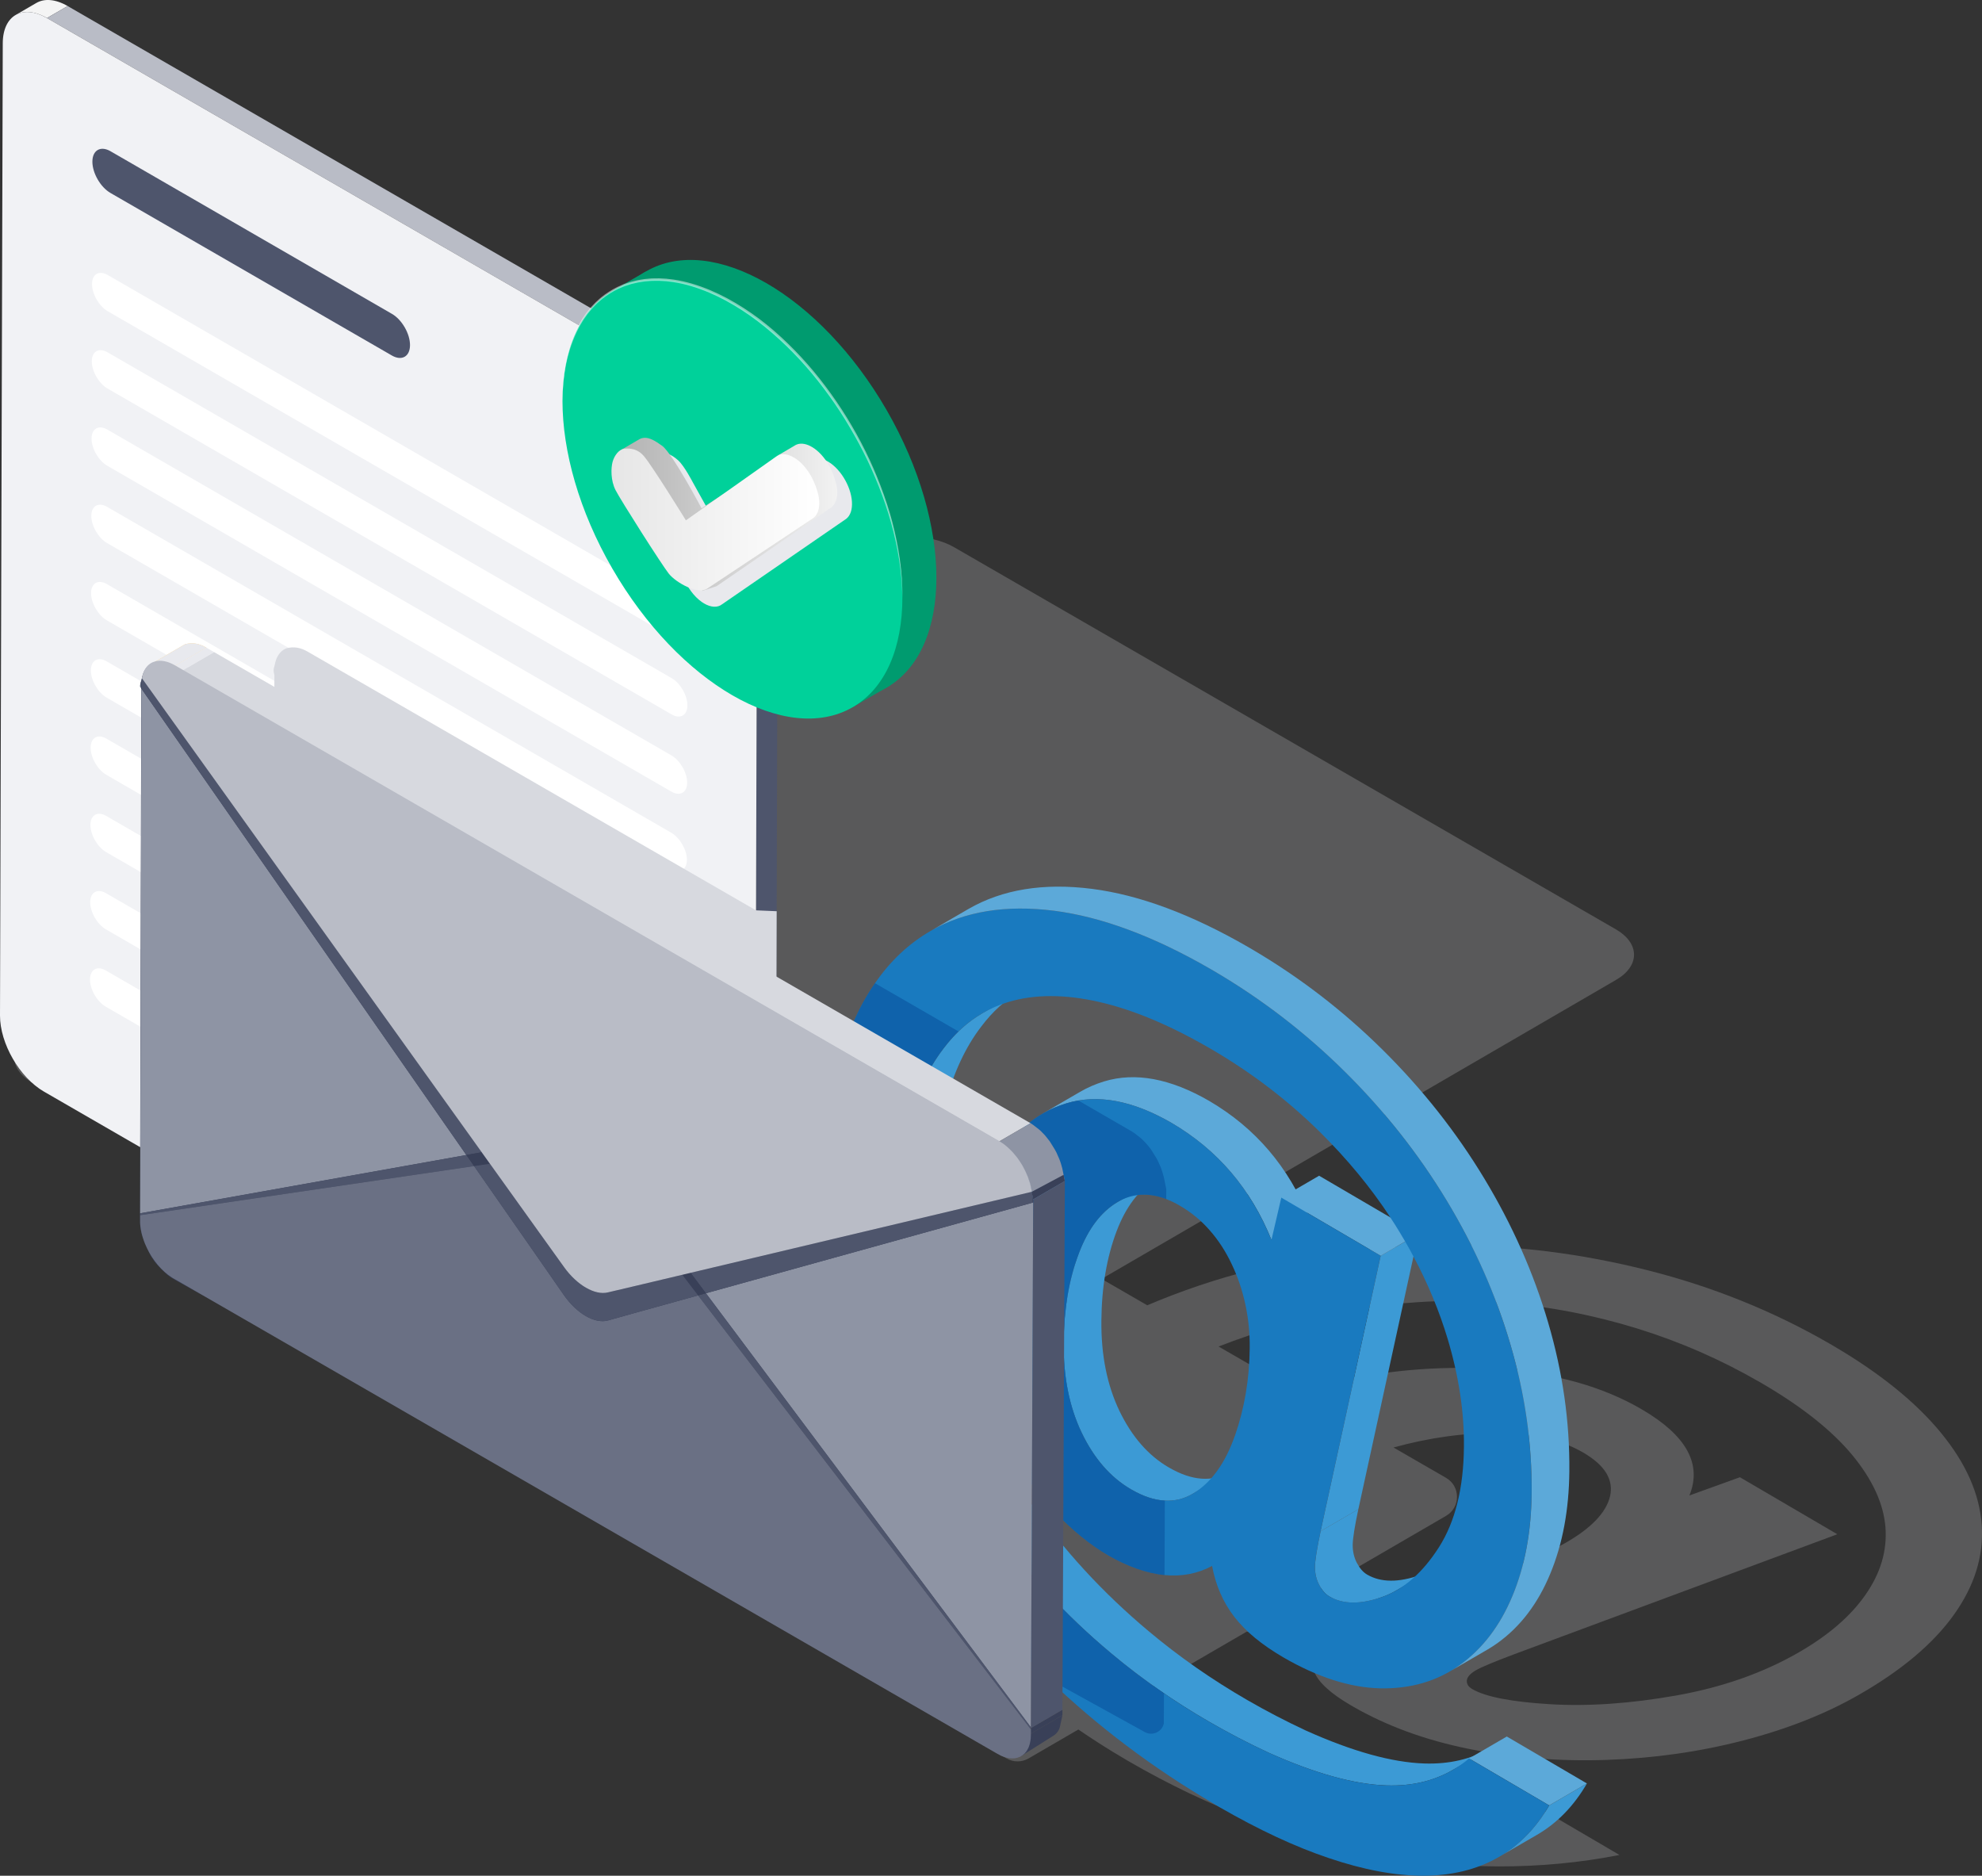 <?xml version="1.0" encoding="UTF-8"?><svg xmlns="http://www.w3.org/2000/svg" xmlns:xlink="http://www.w3.org/1999/xlink" viewBox="0 0 773.83 732.24"><rect x="0" y="0" width="773.83" height="732.24" fill="#333333" stroke="none"/><defs><style>.cls-1{fill:#e8e9ed;}.cls-1,.cls-2{mix-blend-mode:multiply;}.cls-1,.cls-2,.cls-3,.cls-4,.cls-5,.cls-6,.cls-7,.cls-8,.cls-9,.cls-10,.cls-11,.cls-12,.cls-13,.cls-14,.cls-15,.cls-16,.cls-17,.cls-18,.cls-19,.cls-20,.cls-21,.cls-22,.cls-23,.cls-24,.cls-25,.cls-26{stroke-width:0px;}.cls-2,.cls-15{fill:#d7d9df;}.cls-27{clip-path:url(#clippath);}.cls-3{fill:none;}.cls-28,.cls-23{fill:#ffd488;}.cls-4,.cls-29{opacity:.2;}.cls-4,.cls-19{fill:#f1f2f5;}.cls-30{clip-path:url(#clippath-1);}.cls-31{clip-path:url(#clippath-4);}.cls-32{clip-path:url(#clippath-3);}.cls-33{clip-path:url(#clippath-2);}.cls-34{clip-path:url(#clippath-7);}.cls-35{clip-path:url(#clippath-8);}.cls-36{clip-path:url(#clippath-6);}.cls-37{clip-path:url(#clippath-5);}.cls-38{clip-path:url(#clippath-9);}.cls-5{fill:#00408c;opacity:.4;}.cls-39{clip-path:url(#clippath-10);}.cls-40{clip-path:url(#clippath-11);}.cls-6{fill:url(#Unbenannter_Verlauf_7);}.cls-7{fill:url(#Unbenannter_Verlauf_4);}.cls-41{mix-blend-mode:screen;opacity:.5;}.cls-42{isolation:isolate;}.cls-8{fill:#c47a05;}.cls-8,.cls-9{opacity:.6;}.cls-9,.cls-11{fill:#4e556c;}.cls-10{fill:#5ca9d9;}.cls-12{fill:#394058;}.cls-13{fill:#3c9ad5;}.cls-14{fill:#197abf;}.cls-16{fill:#8e94a4;}.cls-17{fill:#b9bcc6;}.cls-18{fill:#009b6f;}.cls-20{fill:#fff;}.cls-21{fill:#e8e9ee;}.cls-22{fill:#e5e5e5;}.cls-24{fill:#f4f4f4;}.cls-25{fill:#00d19a;}.cls-26{fill:#6a7084;}</style><clipPath id="clippath"><path class="cls-3" d="M436.44,469.19l14.73-8.56c-6.49,3.77-11.59,10.45-15.23,20.05-3.82,10.11-5.81,21.71-5.93,34.85-.14,13.43,2.23,25.18,7.04,35.24,4.84,10.04,11.23,17.39,19.16,22.02.1.06.2.12.3.17,8.92,5.15,16.84,5.7,23.75,1.69l-14.73,8.56c-6.9,4.01-14.83,3.46-23.75-1.69-.1-.06-.2-.12-.3-.17-7.93-4.64-14.32-11.98-19.16-22.02-4.81-10.06-7.18-21.81-7.04-35.24.12-13.14,2.1-24.74,5.93-34.85,3.64-9.6,8.74-16.28,15.23-20.05Z"/></clipPath><clipPath id="clippath-1"><path class="cls-3" d="M383.57,395.54l14.73-8.56c-5.75,3.34-10.82,7.94-15.21,13.79-6.09,7.94-10.77,17.92-14.01,30.03-3.27,12.06-4.96,25.33-5.11,39.77-.16,19.29,3.02,38.87,9.56,58.78,6.57,19.92,16.19,39.02,28.87,57.3,12.67,18.31,28.05,35.05,46.13,50.19,11.8,9.9,24.61,18.84,38.43,26.82,7.36,4.25,15,8.23,22.93,11.93,18.15,8.15,33.54,12.42,46.18,12.84,9.75.32,18.37-1.68,25.87-6.04l-14.73,8.56c-7.49,4.35-16.12,6.36-25.87,6.04-12.64-.42-28.03-4.69-46.18-12.84-7.93-3.7-15.58-7.68-22.93-11.93-13.82-7.98-26.63-16.92-38.43-26.82-18.08-15.14-33.45-31.88-46.13-50.19-12.67-18.28-22.29-37.38-28.87-57.3-6.55-19.9-9.72-39.49-9.56-58.78.15-14.44,1.84-27.72,5.11-39.77,3.24-12.1,7.92-22.09,14.01-30.03,4.4-5.86,9.47-10.45,15.21-13.79Z"/></clipPath><clipPath id="clippath-2"><path class="cls-3" d="M560.06,612.22l-14.73,8.56c-1.83,1.07-3.72,1.95-5.66,2.65-8.42,2.97-15.27,2.92-20.61-.17-1.57-.91-2.91-2.45-4.02-4.57-1.12-2.12-1.64-4.45-1.64-7.03.03-2.47.77-7.11,2.2-13.93l14.73-8.56c-1.44,6.82-2.17,11.46-2.2,13.93,0,2.58.52,4.91,1.64,7.03,1.12,2.12,2.45,3.66,4.02,4.57,5.34,3.08,12.19,3.14,20.61.17,1.94-.7,3.83-1.58,5.66-2.65Z"/></clipPath><clipPath id="clippath-3"><path class="cls-3" d="M600.1,716.27l-14.73,8.56c7.94-4.61,14.42-11.31,19.48-20.04l14.73-8.56c-5.06,8.73-11.54,15.43-19.48,20.04Z"/></clipPath><clipPath id="clippath-4"><path class="cls-3" d="M406.99,434.78l14.73-8.56c2.92-1.7,6.04-3.05,9.36-4.06,12.17-3.7,25.83-1.15,41,7.6,18.13,10.62,31,25.76,39.07,45.72l-14.73,8.56c-8.07-19.95-20.94-35.09-39.07-45.72-15.16-8.75-28.83-11.3-41-7.6-3.32,1.01-6.44,2.36-9.36,4.06Z"/></clipPath><clipPath id="clippath-5"><path class="cls-3" d="M580.8,643.93l-14.73,8.56c1.34-.78,2.64-1.62,3.91-2.54,8.87-6.37,15.73-15.36,20.55-27.02,4.84-11.64,7.31-24.99,7.46-40.01.19-19.27-2.56-38.61-8.26-57.99-5.66-19.4-13.98-38.14-24.94-56.29-10.96-18.15-24.17-34.87-39.63-50.19-15.46-15.31-32.5-28.41-51.1-39.33-.48-.28-.96-.56-1.44-.84-22.17-12.8-42.5-20.36-61.04-22.74-18.94-2.4-34.99.22-48.21,7.85l14.73-8.56c13.23-7.63,29.27-10.25,48.21-7.85,18.54,2.38,38.87,9.93,61.04,22.74.48.28.96.55,1.44.84,18.6,10.92,35.64,24.02,51.1,39.33,15.46,15.31,28.67,32.03,39.63,50.19,10.96,18.15,19.27,36.9,24.94,56.29,5.69,19.38,8.44,38.72,8.26,57.99-.15,15.03-2.62,28.37-7.46,40.01-4.82,11.65-11.69,20.65-20.55,27.02-1.27.91-2.58,1.76-3.91,2.54Z"/></clipPath><clipPath id="clippath-6"><path class="cls-3" d="M297.64,572.85l-8.07,4.69c3.09-1.79,5-5.61,5.02-11.04l8.07-4.69c-.02,5.43-1.93,9.24-5.02,11.04Z"/></clipPath><clipPath id="clippath-7"><path class="cls-3" d="M6.11,5.85L14.18,1.16c3.13-1.82,7.46-1.56,12.23,1.2l-8.07,4.69c-4.78-2.76-9.11-3.01-12.23-1.2Z"/></clipPath><clipPath id="clippath-8"><path class="cls-3" d="M278.51,157.26l8.07-4.69c9.51,5.49,17.18,18.8,17.15,29.72l-8.07,4.69c.03-10.92-7.64-24.23-17.15-29.72Z"/></clipPath><clipPath id="clippath-9"><polygon class="cls-3" points="35.11 389.49 36.06 54.95 268.62 189.21 267.67 523.76 35.11 389.49"/></clipPath><clipPath id="clippath-10"><path class="cls-3" d="M58.97,259.12l12.36-7.18c.32-.18.65-.34.99-.46l-12.36,7.18c-.35.12-.68.28-.99.46Z"/></clipPath><clipPath id="clippath-11"><path class="cls-23" d="M59.96,258.66l12.36-7.18c2.89-.75,5.47-.26,8.27,1.36l-12.36,7.18c-2.8-1.62-5.38-2.11-8.27-1.36Z"/></clipPath><linearGradient id="Unbenannter_Verlauf_4" x1="-736.69" y1="200.8" x2="-652.32" y2="200.8" gradientTransform="translate(-409.81) rotate(-180) scale(1 -1)" gradientUnits="userSpaceOnUse"><stop offset="0" stop-color="#f2f2f2"/><stop offset="1" stop-color="#b3b3b3"/></linearGradient><linearGradient id="Unbenannter_Verlauf_7" x1="-729.68" y1="202.78" x2="-648.55" y2="202.78" gradientTransform="translate(-409.81) rotate(-180) scale(1 -1)" gradientUnits="userSpaceOnUse"><stop offset="0" stop-color="#fff"/><stop offset="1" stop-color="#e6e6e6"/></linearGradient></defs><g class="cls-42"><g id="Ebene_1"><g class="cls-29"><path class="cls-19" d="M630.86,362.78l-258.36-149.16c-9.44-5.45-24.68-5.44-34.06.01L12.58,403c-9.38,5.45-9.35,14.28.09,19.73l258.36,149.16c9.44,5.45,24.7,5.45,34.08,0l325.86-189.37c9.38-5.45,9.33-14.29-.11-19.74"/></g><path class="cls-4" d="M773.73,595.49c-.79-12.12-6.09-24.18-15.94-36.17-9.85-11.99-23.89-23.32-42.12-34-.47-.28-.95-.55-1.42-.83-21.88-12.63-45.51-22.16-70.9-28.59-25.91-6.55-51.88-9.81-77.89-9.75-26.03.07-51.4,3.23-76.13,9.48-14.52,3.68-28.3,8.34-41.4,13.93l-170.06-98.19c-2.66-1.54-5.94-1.53-8.6.01l-162.98,94.71c-5.7,3.31-5.69,11.55.02,14.85l286.69,165.52c2.66,1.54,5.94,1.53,8.6-.01l19.42-11.28c5.77,3.95,11.91,7.87,18.54,11.75.61.35,1.21.71,1.82,1.06,15.15,8.75,30.55,16.07,46.14,22,16.24,6.15,32.54,10.77,48.86,13.89,16.31,3.12,32.55,4.69,48.69,4.74,16.14.03,31.89-1.45,47.22-4.47l-30.64-17.95c-19.38,1.2-38.25-.09-56.58-3.88-18.35-3.8-37.45-10.27-57.34-19.47-8.56-4.08-16.46-8.22-23.71-12.41-6.03-3.48-11.58-7-16.71-10.55l39.48-22.94c9.37,2.23,19.51,3.41,30.46,3.49-4.37,4.16-5.72,8.28-4.08,12.33,1.67,4.06,6.38,8.37,14.16,12.91.26.15.52.31.79.46,13.23,7.64,28.37,13.18,45.43,16.62,17.38,3.5,35.3,4.92,53.81,4.28,18.5-.64,36.29-3.17,53.33-7.6,17.04-4.43,32.04-10.34,45-17.77,16.67-9.53,29.01-19.92,37.08-31.17,8.07-11.24,11.75-22.91,10.96-35.03ZM511.58,622.56l53.01-30.8c5.7-3.31,5.69-11.55-.02-14.85l-20.51-11.84c14.23-3.92,28.04-5.8,41.42-5.62,13.25.15,24.09,2.66,32.49,7.51.09.05.17.1.26.15,4.23,2.47,7.2,5.14,8.93,7.99,1.71,2.86,2.17,5.86,1.45,9.01-.75,3.16-2.58,6.27-5.49,9.32-2.91,3.06-6.93,6.05-12.08,8.98-10.34,5.93-22.84,11.02-37.47,15.3-14.63,4.26-29,6.45-43.13,6.59-6.89.06-13.17-.52-18.85-1.75ZM728.35,622.55c-5.88,8.45-14.65,15.98-26.27,22.63-13.91,7.98-29.81,13.55-47.65,16.71-17.88,3.16-34.3,4.3-49.34,3.39-14.92-.91-24.99-2.85-30.2-5.85-.03-.02-.07-.04-.1-.06-1.54-.89-2.22-2.04-2.09-3.39.17-1.36,1.36-2.68,3.58-3.97,2.13-1.21,7.15-3.32,15.07-6.29l125.99-46.78-38.02-22.26-19.73,7.12c5-12.21-1.12-23.37-18.38-33.49-.18-.11-.36-.21-.54-.32-14.98-8.65-33.02-13.75-54.07-15.36-21.35-1.63-42.62-.12-63.81,4.49-5.7,1.25-11.16,2.65-16.43,4.19l-30.58-17.65c3.85-1.51,7.77-2.95,11.81-4.31,15.05-5.08,30.45-8.71,46.19-10.94,17.93-2.61,35.69-3.21,53.28-1.83,17.57,1.4,34.94,4.74,52.12,10.03,16.69,5.16,32.64,12.13,47.9,20.94.43.25.86.5,1.29.75,15.36,9,26.99,18.27,34.89,27.82,7.85,9.56,12.14,18.91,12.87,28.07.71,9.15-1.88,17.94-7.79,26.37Z"/><g class="cls-42"><g class="cls-42"><g class="cls-27"><path class="cls-13" d="M436.44,469.19l14.73-8.56c-6.49,3.77-11.59,10.45-15.23,20.05-3.82,10.11-5.81,21.71-5.93,34.85-.14,13.43,2.23,25.18,7.04,35.24,4.84,10.04,11.23,17.39,19.16,22.02.1.06.2.12.3.17,8.92,5.15,16.84,5.7,23.75,1.69l-14.73,8.56c-6.9,4.01-14.83,3.46-23.75-1.69-.1-.06-.2-.12-.3-.17-7.93-4.64-14.32-11.98-19.16-22.02-4.81-10.06-7.18-21.81-7.04-35.24.12-13.14,2.1-24.74,5.93-34.85,3.64-9.6,8.74-16.28,15.23-20.05"/></g></g><g class="cls-42"><g class="cls-30"><path class="cls-13" d="M383.57,395.54l14.73-8.56c-5.75,3.34-10.82,7.94-15.21,13.79-6.09,7.94-10.77,17.92-14.01,30.03-3.27,12.06-4.96,25.33-5.11,39.77-.16,19.29,3.02,38.87,9.56,58.78,6.57,19.92,16.19,39.02,28.87,57.3,12.67,18.31,28.05,35.05,46.13,50.19,11.8,9.9,24.61,18.84,38.43,26.82,7.36,4.25,15,8.23,22.93,11.93,18.15,8.15,33.54,12.42,46.18,12.84,9.75.32,18.37-1.68,25.87-6.04l-14.73,8.56c-7.49,4.35-16.12,6.36-25.87,6.04-12.64-.42-28.03-4.69-46.18-12.84-7.93-3.7-15.58-7.68-22.93-11.93-13.82-7.98-26.63-16.92-38.43-26.82-18.08-15.14-33.45-31.88-46.13-50.19-12.67-18.28-22.29-37.38-28.87-57.3-6.55-19.9-9.72-39.49-9.56-58.78.15-14.44,1.84-27.72,5.11-39.77,3.24-12.1,7.92-22.09,14.01-30.03,4.4-5.86,9.47-10.45,15.21-13.79"/></g></g><g class="cls-42"><g class="cls-33"><path class="cls-13" d="M515.61,597.74l14.73-8.56c-1.44,6.82-2.17,11.46-2.2,13.93,0,2.58.52,4.91,1.64,7.03,1.12,2.12,2.45,3.66,4.02,4.57,5.34,3.08,12.19,3.14,20.61.17,1.94-.7,3.83-1.58,5.66-2.65l-14.73,8.56c-1.83,1.07-3.72,1.95-5.66,2.65-8.42,2.97-15.27,2.92-20.61-.17-1.57-.91-2.91-2.45-4.02-4.57-1.12-2.12-1.64-4.45-1.64-7.03.03-2.47.77-7.11,2.2-13.93"/></g></g><g class="cls-42"><g class="cls-32"><g class="cls-42"><path class="cls-13" d="M604.85,704.79l14.73-8.56c-5.06,8.73-11.54,15.43-19.48,20.04l-14.73,8.56c7.94-4.61,14.42-11.31,19.48-20.04"/></g></g></g><polygon class="cls-10" points="573.57 686.46 588.3 677.9 619.58 696.23 604.85 704.79 573.57 686.46"/><g class="cls-42"><g class="cls-31"><path class="cls-10" d="M406.99,434.78l14.73-8.56c2.92-1.7,6.04-3.05,9.36-4.06,12.17-3.7,25.83-1.15,41,7.6,18.13,10.62,31,25.76,39.07,45.72l-14.73,8.56c-8.07-19.95-20.94-35.09-39.07-45.72-15.16-8.75-28.83-11.3-41-7.6-3.32,1.01-6.44,2.36-9.36,4.06"/></g></g><polygon class="cls-13" points="539.06 490.23 553.79 481.67 530.34 589.18 515.61 597.74 539.06 490.23"/><polygon class="cls-10" points="500.29 467.54 515.02 458.98 553.79 481.67 539.06 490.23 500.29 467.54"/><path class="cls-14" d="M573.58,686.47c-8.84,7.44-19.61,10.93-32.26,10.53-12.64-.42-28.01-4.7-46.17-12.86-7.95-3.7-15.57-7.68-22.94-11.93-6.12-3.54-12.06-7.26-17.77-11.19-7.21-4.88-14.1-10.11-20.67-15.63-18.08-15.13-33.45-31.86-46.12-50.18-12.67-18.27-22.31-37.38-28.88-57.31-6.55-19.9-9.71-39.49-9.56-58.76.16-14.44,1.85-27.72,5.12-39.78,3.22-12.09,7.92-22.09,13.99-30.01,1.85-2.45,3.8-4.7,5.89-6.7,5.68-5.49,12.22-9.34,19.67-11.54,10.16-3.01,21.96-3.01,35.32.05,13.01,2.96,27.27,8.92,42.74,17.84.42.24.82.48,1.24.71,15.65,9.16,29.64,19.88,42.02,32.07,10.72,10.59,19.93,21.72,27.64,33.47v.03c1.16,1.74,2.27,3.51,3.35,5.28.82,1.37,1.64,2.72,2.43,4.09,1.14,1.93,2.19,3.88,3.22,5.83,5.65,10.56,10.11,21.33,13.41,32.34,4.33,14.49,6.44,28.48,6.31,41.92-.13,16.13-3.38,29.22-9.71,39.2-6.36,9.98-13.75,16.45-22.2,19.48-8.42,2.96-15.26,2.9-20.59-.18-1.58-.9-2.93-2.43-4.04-4.57-1.11-2.11-1.64-4.43-1.64-7.02.03-2.45.77-7.1,2.22-13.91l23.44-107.52-38.78-22.7-3.85,16.52c-8.08-19.96-20.93-35.11-39.07-45.72-13.28-7.66-25.37-10.56-36.32-8.71-1.58.26-3.14.63-4.67,1.11-12.27,3.72-21.83,12.14-28.59,25.31-6.76,13.17-10.22,28.56-10.4,46.14-.16,16.97,2.93,33.05,9.24,48.39,6.28,15.28,14.62,28.43,24.97,39.36,6.92,7.36,14.02,13.15,21.3,17.37,3.56,2.03,7.15,3.72,10.8,5.02,3.8,1.35,7.47,2.22,10.98,2.56,6.73.66,12.93-.53,18.58-3.56,1.4,7.55,4.3,14.2,8.66,19.85,4.41,5.68,10.56,10.82,19.24,15.89,13.41,7.76,25.97,11.75,37.67,12.04,11.91.26,22.31-2.77,31.18-9.13,8.87-6.36,15.73-15.36,20.54-27.03,4.86-11.64,7.31-24.97,7.47-39.99.18-19.3-2.56-38.62-8.26-57.99-5.65-19.4-13.96-38.14-24.92-56.31-10.98-18.16-24.18-34.87-39.65-50.18-15.44-15.31-32.49-28.4-51.1-39.33-.48-.29-.95-.55-1.43-.84-22.17-12.8-42.5-20.35-61.06-22.73-18.93-2.4-34.98.21-48.2,7.84-8.53,4.91-15.79,11.75-21.75,20.43-3.35,4.78-6.26,10.11-8.79,16.02-7.13,16.68-10.82,36.98-11.06,60.82-.21,22.89,2.98,45.75,9.56,68.58,6.6,22.89,16.39,44.98,29.46,66.31,13.01,21.25,29.06,41.15,48.25,59.68.05.03.08.05.13.11,19.24,18.53,40.89,34.84,64.96,48.94.71.42,1.43.84,2.14,1.27,15.26,8.79,29.41,15.39,42.45,19.77,13.62,4.62,25.95,6.92,36.98,6.92,11.01-.03,20.67-2.35,28.93-7,8.26-4.62,14.99-11.46,20.19-20.46l-31.25-18.32ZM482.14,560.45c-3.75,10.74-9.16,18.24-16.23,22.54-3.46,2.09-7.15,3.04-11.11,2.8-4.07-.18-8.39-1.61-13.01-4.28-.11-.05-.21-.11-.29-.16-7.95-4.65-14.33-11.98-19.16-22.02-4.8-10.06-7.18-21.83-7.05-35.24.13-13.15,2.11-24.76,5.94-34.84,3.83-10.08,9.24-16.95,16.21-20.62,5.46-2.82,11.43-3.01,17.9-.53,1.69.66,3.43,1.48,5.2,2.51.11.05.21.13.29.18,4.3,2.51,8.16,5.68,11.51,9.53,3.35,3.8,6.23,8.24,8.58,13.23,2.38,4.99,4.14,10.22,5.31,15.71,1.19,5.49,1.77,11.19,1.69,17.13-.11,11.98-2.03,23.34-5.75,34.05Z"/><g class="cls-42"><g class="cls-37"><path class="cls-10" d="M363.38,363.4l14.73-8.56c13.23-7.63,29.27-10.25,48.21-7.85,18.54,2.38,38.87,9.93,61.04,22.74.48.28.96.55,1.44.84,18.6,10.92,35.64,24.02,51.1,39.33,15.46,15.31,28.67,32.03,39.63,50.19,10.96,18.15,19.27,36.9,24.94,56.29,5.69,19.38,8.44,38.72,8.26,57.99-.15,15.03-2.62,28.37-7.46,40.01-4.82,11.65-11.69,20.65-20.55,27.02-1.27.91-2.58,1.76-3.91,2.54l-14.73,8.56c1.34-.78,2.64-1.62,3.91-2.54,8.87-6.37,15.73-15.36,20.55-27.02,4.84-11.64,7.31-24.99,7.46-40.01.19-19.27-2.56-38.61-8.26-57.99-5.66-19.4-13.98-38.14-24.94-56.29-10.96-18.15-24.17-34.87-39.63-50.19-15.46-15.31-32.5-28.41-51.1-39.33-.48-.28-.96-.56-1.44-.84-22.17-12.8-42.5-20.36-61.04-22.74-18.94-2.4-34.99.22-48.21,7.85"/></g></g></g><g class="cls-42"><g class="cls-42"><g class="cls-36"><path class="cls-22" d="M294.58,566.5l8.07-4.69c-.02,5.43-1.93,9.24-5.02,11.04l-8.07,4.69c3.09-1.79,5-5.61,5.02-11.04"/></g></g><g class="cls-42"><g class="cls-34"><path class="cls-24" d="M6.11,5.85L14.18,1.16c3.13-1.82,7.46-1.56,12.23,1.2l-8.07,4.69c-4.78-2.76-9.11-3.01-12.23-1.2"/></g></g><polygon class="cls-11" points="303.73 182.28 303.22 360.01 302.64 561.82 294.59 566.49 295.17 355.37 295.65 186.98 303.73 182.28"/><polygon class="cls-17" points="18.34 7.05 26.41 2.36 286.58 152.57 278.51 157.26 18.34 7.05"/><g class="cls-42"><g class="cls-35"><path class="cls-16" d="M278.51,157.26l8.07-4.69c9.51,5.49,17.18,18.8,17.15,29.72l-8.07,4.69c.03-10.92-7.64-24.23-17.15-29.72"/></g></g><path class="cls-19" d="M295.65,186.98l-.48,168.39-.58,211.12c-.05,10.93-7.76,15.34-17.26,9.85l-169.1-97.62-91.07-52.58C7.66,420.65-.03,407.34,0,396.42L1.08,16.9c.03-10.93,7.76-15.34,17.26-9.85l260.17,150.2c9.5,5.49,17.18,18.79,17.13,29.72Z"/></g><g class="cls-42"><g class="cls-38"><path class="cls-20" d="M42.09,107.37c-3.38-1.95-6.15-.37-6.16,3.51s2.74,8.65,6.12,10.61l220.26,127.23c3.38,1.95,6.15.37,6.16-3.51.01-3.89-2.74-8.65-6.12-10.61L42.09,107.37"/><path class="cls-20" d="M42,137.54c-3.38-1.95-6.15-.37-6.16,3.51-.01,3.89,2.74,8.65,6.12,10.61l220.26,127.23c3.38,1.95,6.15.35,6.16-3.51.01-3.89-2.74-8.67-6.12-10.63L42,137.54"/><path class="cls-20" d="M41.9,167.69c-3.36-1.94-6.15-.37-6.16,3.51-.01,3.89,2.74,8.65,6.12,10.61l220.27,127.22s.02.01.03.02c3.35,1.93,6.12.34,6.13-3.53.01-3.87-2.76-8.66-6.12-10.61L41.9,167.69"/><path class="cls-20" d="M41.81,197.86c-3.38-1.95-6.15-.37-6.16,3.51-.01,3.87,2.74,8.65,6.12,10.61l220.26,127.21c3.38,1.95,6.15.37,6.16-3.51.01-3.87-2.74-8.65-6.12-10.61L41.81,197.86"/><path class="cls-20" d="M41.72,228.01c-3.38-1.95-6.15-.35-6.16,3.51-.01,3.89,2.74,8.67,6.12,10.63l220.26,127.21c3.38,1.95,6.15.37,6.16-3.51.01-3.89-2.74-8.65-6.12-10.61L41.72,228.01"/><path class="cls-20" d="M41.64,258.18c-3.38-1.95-6.15-.37-6.16,3.51-.01,3.89,2.74,8.65,6.12,10.63l220.26,127.21c3.38,1.95,6.15.37,6.16-3.51.01-3.89-2.74-8.65-6.12-10.61l-220.26-127.23"/><path class="cls-20" d="M41.55,288.35c-3.38-1.95-6.15-.37-6.16,3.51-.01,3.89,2.74,8.65,6.12,10.61l220.26,127.23c3.38,1.95,6.15.37,6.16-3.51.01-3.89-2.74-8.65-6.12-10.61l-220.26-127.23"/><path class="cls-20" d="M41.47,318.52c-3.38-1.95-6.15-.37-6.16,3.51-.01,3.89,2.74,8.65,6.12,10.61l220.26,127.23c3.38,1.95,6.15.37,6.16-3.51s-2.74-8.65-6.12-10.61l-220.26-127.23"/><path class="cls-20" d="M41.38,348.68c-3.38-1.95-6.15-.37-6.16,3.51-.01,3.89,2.74,8.65,6.12,10.61l220.26,127.23c3.38,1.95,6.15.37,6.16-3.51.01-3.89-2.74-8.65-6.12-10.61l-220.26-127.23"/><path class="cls-20" d="M41.3,378.85c-3.38-1.95-6.15-.37-6.16,3.51-.01,3.89,2.74,8.65,6.12,10.61l220.26,127.23c3.38,1.95,6.15.35,6.16-3.51s-2.74-8.65-6.12-10.61l-220.26-127.23"/><path class="cls-11" d="M43.17,59.05c-3.89-2.25-7.09-.43-7.1,4.05-.01,4.47,3.16,9.97,7.05,12.22l109.86,63.45c3.89,2.25,7.09.43,7.1-4.05.01-4.45-3.16-9.95-7.05-12.19L43.17,59.05"/></g></g><path class="cls-2" d="M303.24,355.71l-.59,206.11-8.05,4.67c-.05,10.93-7.76,15.34-17.26,9.85l-169.1-97.62c-.84-2.09-.98-2.61-1.08-3.14-.42-2.09-.5-3.09-.53-4.14l.5-207.9c-.5-1.77-.29-2.59-.03-3.3.34-1.61.55-2.38.82-3.04.84-2.03,2.22-3.51,4.01-4.14,2.88-.74,5.46-.26,8.26,1.37l2.98,1.72,172,99.23,8.06.34Z"/><path class="cls-5" d="M454.45,661.02l-.05,9.64v2.16c-.55,2.43-2.69,3.99-4.99,3.99-.82,0-1.69-.21-2.48-.66l-37.88-20.91c-19.19-18.53-35.24-38.43-48.25-59.68-13.07-21.33-22.86-43.42-29.46-66.31-6.57-22.83-9.77-45.69-9.56-68.58.24-23.84,3.93-44.14,11.06-60.82,2.53-5.91,5.44-11.25,8.79-16.02l32.6,18.82c-2.09,2.01-4.04,4.25-5.89,6.7-6.07,7.92-10.77,17.92-13.99,30.01-3.27,12.06-4.96,25.34-5.12,39.78-.16,19.27,3.01,38.86,9.56,58.76,6.57,19.93,16.21,39.04,28.88,57.31,12.67,18.32,28.03,35.06,46.12,50.18,6.57,5.52,13.46,10.74,20.67,15.63Z"/><path class="cls-5" d="M421.22,489.26c-3.83,10.08-5.81,21.7-5.94,34.84-.13,13.41,2.24,25.18,7.05,35.24,4.83,10.03,11.22,17.37,19.16,22.02.08.05.18.11.29.16,4.62,2.67,8.95,4.09,13.01,4.28l-.13,29.09c-3.51-.34-7.18-1.21-10.98-2.56-3.64-1.29-7.23-2.98-10.8-5.02-7.29-4.22-14.39-10-21.3-17.37-10.35-10.93-18.69-24.07-24.97-39.36-6.31-15.34-9.4-31.41-9.24-48.39.18-17.58,3.64-32.97,10.4-46.14,6.76-13.17,16.31-21.59,28.59-25.31,1.53-.48,3.09-.84,4.67-1.11l20.93,12.09c.29.18.79.53,1.08.74,2.32,1.77,2.64,2.03,2.9,2.32,1.21,1.19,1.56,1.61,1.93,2.03.92,1.11,1.27,1.53,1.56,1.98,2.01,3.09,2.32,3.75,2.64,4.38.95,2.01,1.43,3.22,1.77,4.43.48,1.56.58,2.11.69,2.61.61,2.96.71,3.46.82,4.04l-.03,3.85c-6.47-2.48-12.43-2.3-17.9.53-6.97,3.67-12.38,10.53-16.21,20.62Z"/><g class="cls-42"><g class="cls-39"><g class="cls-42"><path class="cls-19" d="M58.97,259.12l12.36-7.18c.32-.18.65-.34.99-.46l-12.36,7.18c-.35.12-.68.28-.99.46"/></g></g></g><path class="cls-28" d="M59.96,258.66l12.36-7.18c2.89-.75,5.47-.26,8.27,1.36l-12.36,7.18c-2.8-1.62-5.38-2.11-8.27-1.36Z"/><g class="cls-40"><g class="cls-42"><path class="cls-21" d="M59.96,258.66l12.36-7.18c2.89-.75,5.47-.26,8.27,1.36l-12.36,7.18c-2.8-1.62-5.38-2.11-8.27-1.36"/></g></g><polygon class="cls-21" points="68.23 260.02 80.59 252.84 83.59 254.57 71.23 261.75 68.23 260.02"/><path class="cls-12" d="M402.44,676.78l12.36-7.18-.95,4.4c-.32,1.45-1.2,2.72-2.46,3.52l-12.95,8.16,4-8.89Z"/><polygon class="cls-12" points="402.44 674.62 414.8 667.44 414.8 669.59 402.44 676.78 402.44 674.62"/><polygon class="cls-15" points="71.23 261.75 83.59 254.57 402.36 438.48 390 445.66 71.23 261.75"/><polygon class="cls-11" points="403.39 468.22 415.75 461.04 414.8 667.44 402.44 674.62 403.39 468.22"/><path class="cls-3" d="M390,445.66l12.36-7.18c.31.18.62.39.92.6l-12.36,7.18c-.31-.21-.62-.42-.92-.6Z"/><path class="cls-3" d="M402.56,464.16l12.36-7.18c.61,2.96.72,3.48.83,4.06l-12.36,7.18c-.11-.58-.22-1.09-.83-4.06Z"/><path class="cls-3" d="M390.92,446.26l12.36-7.18c2.49,1.89,2.8,2.16,3.08,2.45l-12.36,7.18c-.28-.29-.59-.56-3.08-2.45Z"/><path class="cls-3" d="M394,448.71l12.36-7.18c1.2,1.21,1.57,1.61,1.93,2.05.92,1.11,1.26,1.53,1.56,1.97l-12.36,7.18c-.31-.44-.64-.85-1.56-1.97-.36-.44-.73-.84-1.93-2.05Z"/><path class="cls-3" d="M400.12,457.11l12.36-7.18c.95,2.03,1.42,3.24,1.78,4.44.47,1.56.58,2.11.67,2.61l-12.36,7.18c-.08-.5-.19-1.05-.67-2.61-.36-1.21-.83-2.41-1.78-4.44Z"/><path class="cls-12" d="M390,445.66c.31.18.62.39.92.6,2.49,1.89,2.8,2.16,3.08,2.45,1.2,1.21,1.57,1.61,1.93,2.05.92,1.11,1.26,1.53,1.56,1.97,1.98,3.11,2.32,3.75,2.62,4.38.95,2.03,1.42,3.24,1.78,4.44.47,1.56.58,2.11.67,2.61.61,2.96.72,3.48.83,4.06l-.95,206.4v2.16s-1.54,6.62-1.54,6.62L68.36,499.69c-1.54-.89-2.32-1.44-3.08-2.07-3.64-3.48-4.28-4.24-4.89-5.08-.7-.95-1.23-1.8-1.76-2.66-3.06-7.02-3.26-7.84-3.45-8.7-.41-2.08-.5-3.09-.52-4.14l.51-207.92c-.5-1.77-.3-2.59-.02-3.3.34-1.61.54-2.36.82-3.04.82-2.04,2.2-3.5,3.99-4.14,2.89-.75,5.47-.26,8.27,1.36l3,1.73,318.77,183.91Z"/><path class="cls-3" d="M397.49,452.73l12.36-7.18c1.98,3.11,2.32,3.75,2.62,4.38l-12.36,7.18c-.31-.63-.64-1.27-2.62-4.38Z"/><path class="cls-16" d="M414.92,456.98c-.08-.5-.19-1.05-.67-2.61-.36-1.21-.83-2.41-1.78-4.44-.31-.63-.64-1.27-2.62-4.38-.31-.44-.64-.85-1.56-1.97-.36-.44-.73-.84-1.93-2.05-.28-.29-.59-.56-3.08-2.45-.31-.21-.62-.42-.92-.6l-12.36,7.18c.31.18.62.39.92.6,2.49,1.89,2.8,2.16,3.08,2.45,1.2,1.21,1.57,1.61,1.93,2.05.92,1.11,1.26,1.53,1.56,1.97,1.98,3.11,2.32,3.75,2.62,4.38.95,2.03,1.42,3.24,1.78,4.44.47,1.56.58,2.11.67,2.61.61,2.96.72,3.48.83,4.06l12.36-7.18c-.11-.58-.22-1.09-.83-4.06Z"/><polygon class="cls-3" points="53.95 491.07 54.63 251.74 403.69 453.27 403.01 692.6 53.95 491.07"/><path class="cls-16" d="M68.4,499.41l-.73-.42.73.42M67.12,498.66s.07.05.11.07c-.04-.02-.07-.05-.11-.07M57.34,487.12s0,0,0,.02c0,0,0-.01,0-.02M56.18,484.37l.06.16.31.82c.2.48.41.95.63,1.42-.37-.79-.7-1.59-.99-2.4M54.81,478.64s0,.07.01.11c0-.04,0-.07-.01-.11M54.76,478.14c0,.07.01.14.02.22,0-.07-.01-.14-.02-.22M54.73,477.7c0,.09.01.19.02.28,0-.09-.01-.19-.02-.28M54.71,477.28c0,.1,0,.2.02.3,0-.1-.01-.2-.02-.3M54.7,476.89c0,.1,0,.2,0,.31,0-.1,0-.2,0-.31M55.23,268.85l-.53,207.67c0,.06,0,.12,0,.19,0-.07,0-.15,0-.22v-.64s0-2.19,0-2.19l127.37-22.77-125.93-180.7-.92-1.33M55.41,264.79c-.01.09-.02.18-.04.27.03-.07.06-.13.09-.2l-.05-.07"/><path class="cls-16" d="M391.05,685.44c-.15-.06-.29-.13-.44-.2l.14.08.22.1.08.02M391.52,685.64c-.11-.04-.21-.09-.32-.13l.17.08.03.02.13.04M392.02,685.82s-.05-.02-.07-.02l.03.02h.04M393.65,686.25s-.02,0-.03,0h.01s.01,0,.01,0M395.57,686.4c-.56.02-1.15-.02-1.75-.12l.1.03c.55.09,1.12.11,1.65.08M396.09,686.36s-.1.01-.15.01h.07s.07-.01.07-.01M396.56,686.29c-.06.01-.13.02-.19.03l.16-.02h.04M397.38,686.09c-.11.04-.23.07-.35.1l.19-.03.06-.03.1-.04M398.44,685.66c-.11.06-.22.11-.33.16l.12-.04.2-.11h.01M399.19,685.2c-.08.06-.16.11-.24.17l.13-.07.11-.1M400.17,684.33c-.08.09-.17.18-.25.26l.12-.09.14-.17M400.69,683.7c-.1.14-.2.27-.31.4l.22-.24.09-.16M400.96,683.3s-.06.1-.1.15l.04-.05.06-.1M401.65,681.95c-.06.15-.12.3-.19.44l.04-.05.11-.29.04-.1M402.15,680.34c-.02.1-.05.19-.07.29v-.03s.07-.23.07-.23v-.03M402.43,678.51c0,.08-.01.16-.02.23l.02-.11v-.12M403.39,469.43l-1.29.36-126.49,35.07,126.86,169.43.91-204.86M402.84,465.25h-.06s.09.33.09.33l-.03-.33M390.03,445.38l-2.97-1.71h0s2.97,1.71,2.97,1.71"/><polyline class="cls-8" points="402.47 674.29 402.47 675.06 402.5 675.1 402.5 674.33 402.47 674.29"/><polyline class="cls-11" points="182.07 450.88 54.7 473.65 54.69 475.84 54.7 474.39 185.1 455.22 182.07 450.88"/><polyline class="cls-11" points="275.61 504.86 272.57 505.7 402.47 675.06 402.47 674.29 275.61 504.86"/><path class="cls-26" d="M272.57,505.7l-25.12,6.96-10.1,2.83c-2.54.69-5.58.03-8.61-1.72-3.02-1.74-6.04-4.57-8.58-8.2l-10.05-14.47-25-35.88-130.4,19.17v1.45s0,.64,0,.64c0,.07,0,.15,0,.22,0,.06,0,.12,0,.19,0,.1,0,.2,0,.31,0,.03,0,.06,0,.09,0,.1,0,.2.02.3,0,.04,0,.07,0,.11,0,.09.01.19.02.28,0,.06,0,.11.01.17,0,.07.01.14.02.22,0,.09.02.19.03.29,0,.04,0,.07.01.11.21,1.85.68,3.74,1.36,5.62.29.81.62,1.61.99,2.4.06.12.11.24.17.36,0,0,0,.01,0,.02,2.27,4.73,5.78,9.02,9.77,11.52.04.02.07.05.11.07.14.09.29.18.44.26l.73.42,321.01,185.21c.41.23.81.44,1.2.63.15.07.29.14.44.2.05.02.1.04.15.06.11.05.22.09.32.13.14.06.29.11.43.16.02,0,.05.02.07.02.55.19,1.08.33,1.6.43,0,0,.02,0,.03,0,.06.01.11.02.17.03.61.1,1.19.14,1.75.12.13,0,.25-.01.38-.02.05,0,.1,0,.15-.01.09,0,.18-.02.28-.04.06,0,.13-.02.19-.03.16-.03.32-.06.48-.1.12-.03.23-.06.35-.1.25-.08.5-.17.73-.28.11-.05.22-.1.33-.16.17-.09.34-.19.5-.29.08-.05.16-.11.24-.17.25-.18.5-.38.73-.61.09-.08.17-.17.25-.26.07-.08.14-.15.21-.24.11-.13.21-.26.31-.4.06-.08.12-.17.18-.25.03-.05.06-.1.1-.15.18-.28.34-.58.49-.9.07-.14.13-.29.19-.44.17-.42.31-.86.43-1.33.02-.09.05-.19.07-.29.12-.5.2-1.03.26-1.59,0-.08.02-.16.02-.23.04-.44.06-.89.06-1.35v-2.06s-.02-.04-.02-.04l-129.91-169.36"/><path class="cls-9" d="M55.37,265.06c-.07.15-.13.31-.19.47-.28.74-.48,1.53-.6,2.39l.64.93v-1.65c0-.76.05-1.48.14-2.14M403.06,466.25l-.19-.67M402.88,465.58l.02.21.08.72.03.56.03.79v1.65s.36-.1.36-.1v-1.21s-.13-.66-.13-.66"/><path class="cls-11" d="M55.46,264.86c-.03.07-.06.13-.09.2-.09.66-.14,1.38-.14,2.14v1.65s.92,1.33.92,1.33l125.93,180.7,6-1.07L55.46,264.86"/><polyline class="cls-11" points="402.88 465.58 402.9 465.8 402.98 466.52 403.01 467.08 403.03 467.87 403.03 469.53 402.1 469.78 275.61 504.86 269.64 496.88 402.84 465.25"/><polyline class="cls-12" points="188.07 449.81 182.07 450.88 185.1 455.22 191.3 454.31 188.07 449.81"/><polyline class="cls-12" points="269.64 496.88 266.39 497.65 272.57 505.7 275.61 504.86 269.64 496.88"/><path class="cls-11" d="M266.39,497.65l-19,4.51-10.07,2.37c-2.53.6-5.54-.1-8.55-1.84-3.01-1.74-6.02-4.5-8.53-8.02l-10.03-13.97-18.92-26.39-6.2.91,25,35.88,10.05,14.47c2.54,3.63,5.56,6.46,8.58,8.2,3.03,1.75,6.07,2.41,8.61,1.72l10.1-2.83,25.12-6.96-6.17-8.05"/><path class="cls-17" d="M390.03,445.38l-2.97-1.71L68.29,259.72c-2.8-1.62-5.41-2.09-7.54-1.58l-.65.24h-.11c-1.8.64-3.17,2.07-3.97,4.15-.28.67-.48,1.43-.62,2.25l.05.07,132.61,184.95,3.23,4.51,18.92,26.39,10.03,13.97c2.51,3.51,5.52,6.28,8.53,8.02,3.01,1.74,6.02,2.45,8.55,1.84l10.07-2.37,19-4.51,3.25-.77,133.14-31.61h.06s-.08-.61-.08-.61l-.14-.76c-.11-.55-.22-1.06-.36-1.59v-.03s-.31-1.01-.31-1.01c-.36-1.21-.83-2.41-1.39-3.57l-.39-.84c-.33-.68-.67-1.29-1-1.9l-.36-.56-.5-.81-.08-.11-.67-1c-.34-.45-.64-.89-.98-1.27l-.59-.69c-.36-.47-.73-.87-1.12-1.26-.25-.27-.53-.53-.84-.81-.28-.29-.56-.55-.9-.81l-.17-.16-.76-.63-.2-.15c-.28-.19-.59-.44-.9-.61l-.17-.13c-.31-.21-.62-.39-.92-.57"/><polyline class="cls-12" points="403.39 468.22 402.81 465.38 402.84 465.25 415.26 458.62 415.75 461.04"/><ellipse class="cls-18" cx="299.24" cy="187.16" rx="54.18" ry="93.84" transform="translate(-53.49 174.7) rotate(-30)"/><path class="cls-18" d="M238.53,113.86l13.68-7.9s-4.75,9.95-4.94,9.78c-.19-.18-8.74-1.87-8.74-1.87Z"/><path class="cls-18" d="M347.77,267.43c-.27.17-15.13,8.8-15.13,8.8l4.79-7.94,10.35-.86Z"/><ellipse class="cls-25" cx="285.97" cy="194.82" rx="54.18" ry="93.84" transform="translate(-59.1 169.09) rotate(-30)"/><g class="cls-41"><path class="cls-20" d="M352.32,233.13c.11-9.87-1.43-19.72-3.91-29.28-1.25-4.78-2.82-9.48-4.57-14.1-1.77-4.61-3.72-9.17-5.92-13.59-4.37-8.87-9.59-17.33-15.54-25.24-5.93-7.92-12.66-15.26-20.14-21.76-3.75-3.24-7.71-6.24-11.89-8.92-4.17-2.68-8.54-5.06-13.12-6.99-4.58-1.91-9.37-3.4-14.3-4.12l-1.86-.22-.93-.11-.93-.05-1.87-.1c-.62,0-1.25.01-1.87.02-1.25-.02-2.49.16-3.73.26-.62.07-1.23.2-1.85.29-.62.1-1.23.2-1.84.37l-1.82.45c-.6.18-1.19.39-1.78.59l-.89.3-.86.37c-.57.25-1.15.48-1.71.75-2.24,1.11-4.35,2.47-6.29,4.03-.49.39-.93.83-1.4,1.24l-.69.63c-.22.22-.43.45-.65.67l-1.28,1.36-1.17,1.45c-.19.24-.39.48-.58.73l-.53.77-1.06,1.54-.95,1.61-.47.8-.42.83c-2.25,4.43-3.76,9.19-4.69,14.05-.92,4.86-1.26,9.81-1.21,14.74.07-4.93.52-9.86,1.51-14.68,1.01-4.81,2.59-9.51,4.89-13.84l.42-.81.47-.79.95-1.57,1.06-1.5.53-.75c.19-.24.39-.47.58-.71l1.17-1.41,1.27-1.32c.21-.22.42-.44.64-.65l.69-.61c.46-.4.9-.82,1.38-1.2,1.92-1.51,3.99-2.81,6.18-3.87.55-.26,1.12-.48,1.68-.72l.84-.35.87-.28c.58-.18,1.16-.38,1.74-.56l1.78-.42c.59-.16,1.19-.25,1.79-.34.6-.09,1.2-.21,1.81-.27,1.21-.08,2.42-.24,3.64-.21.61,0,1.22-.02,1.83-.01l1.83.1.91.05.91.11,1.82.22c4.83.72,9.53,2.2,14.04,4.1,4.51,1.91,8.82,4.28,12.93,6.95,4.12,2.66,8.03,5.65,11.73,8.86,7.43,6.41,14.14,13.67,20.05,21.52,2.96,3.92,5.77,7.96,8.35,12.15,2.58,4.19,5,8.47,7.23,12.85,2.24,4.38,4.23,8.88,6.04,13.46,1.79,4.58,3.4,9.24,4.71,13.98,2.65,9.47,4.3,19.26,4.45,29.13Z"/></g><path class="cls-1" d="M253.38,180.72c.65-2.45,2.2-3.9,4.36-4.08,2.15-.18,4.66.91,7.07,3.1,2.4,2.18,5.64,8.47,5.64,8.47l9.24,16.62,23.1-14.24,13.46-10.69c1.61-1.28,3.87-1.31,6.35-.08,2.48,1.23,4.89,3.57,6.78,6.59,1.89,3.02,3.04,6.36,3.24,9.4.2,3.04-.58,5.42-2.2,6.71l-48.47,33.36c-1.77,1.41-4.36,1.29-7.09-.32-.28-.17-.57-.35-.86-.56-3.02-2.11-5.71-5.75-7.22-9.74l-12.49-35.66c-1.24-3.28-1.56-6.43-.91-8.88Z"/><path class="cls-7" d="M242.51,175.63l6.55-3.83v.02c.67-.5,1.46-.82,2.37-.9,2.15-.18,4.44,1.2,7.07,3.1,4.08,2.94,15.42,24.42,15.42,24.42l30.94-20.24c-.65-.22-1.16-.39-1.16-.39l6.55-3.85c.15-.1.31-.2.47-.28l.11-.06s0,.02-.01.02c1.51-.71,3.4-.56,5.46.45,2.48,1.23,4.89,3.57,6.78,6.59,1.89,3.02,3.6,7.6,3.79,10.64.2,3.04-.58,5.42-2.2,6.7l-44.26,30.4c-.23.19-.48.34-.74.47l-5.58,1.8,1.18-1.64h.15c-.68-.22-1.38-.54-2.1-.96-.28-.17-.57-.35-.86-.56-3.02-2.11-5.71-5.75-7.22-9.74l-17.26-33.94c-1.09-2.88-1.47-5.66-1.1-7.95l-4.36-.29Z"/><path class="cls-6" d="M239.17,180.31c.65-2.45,2.52-4.97,4.68-5.16,2.15-.18,5.08-.02,7.63,3,3.24,3.83,16.32,24.98,16.32,24.98l35.12-24.82c1.61-1.28,3.87-1.31,6.35-.08,2.48,1.23,4.89,3.57,6.78,6.59,1.89,3.02,3.6,7.6,3.79,10.64.2,3.04-.58,5.42-2.2,6.71l-41.54,27.62c-3.54,2.44-12.13-2.26-14.98-5.84-2.73-3.43-18.88-28.82-20.8-32.63-1.93-3.8-1.8-8.57-1.15-11.02Z"/></g></g></svg>